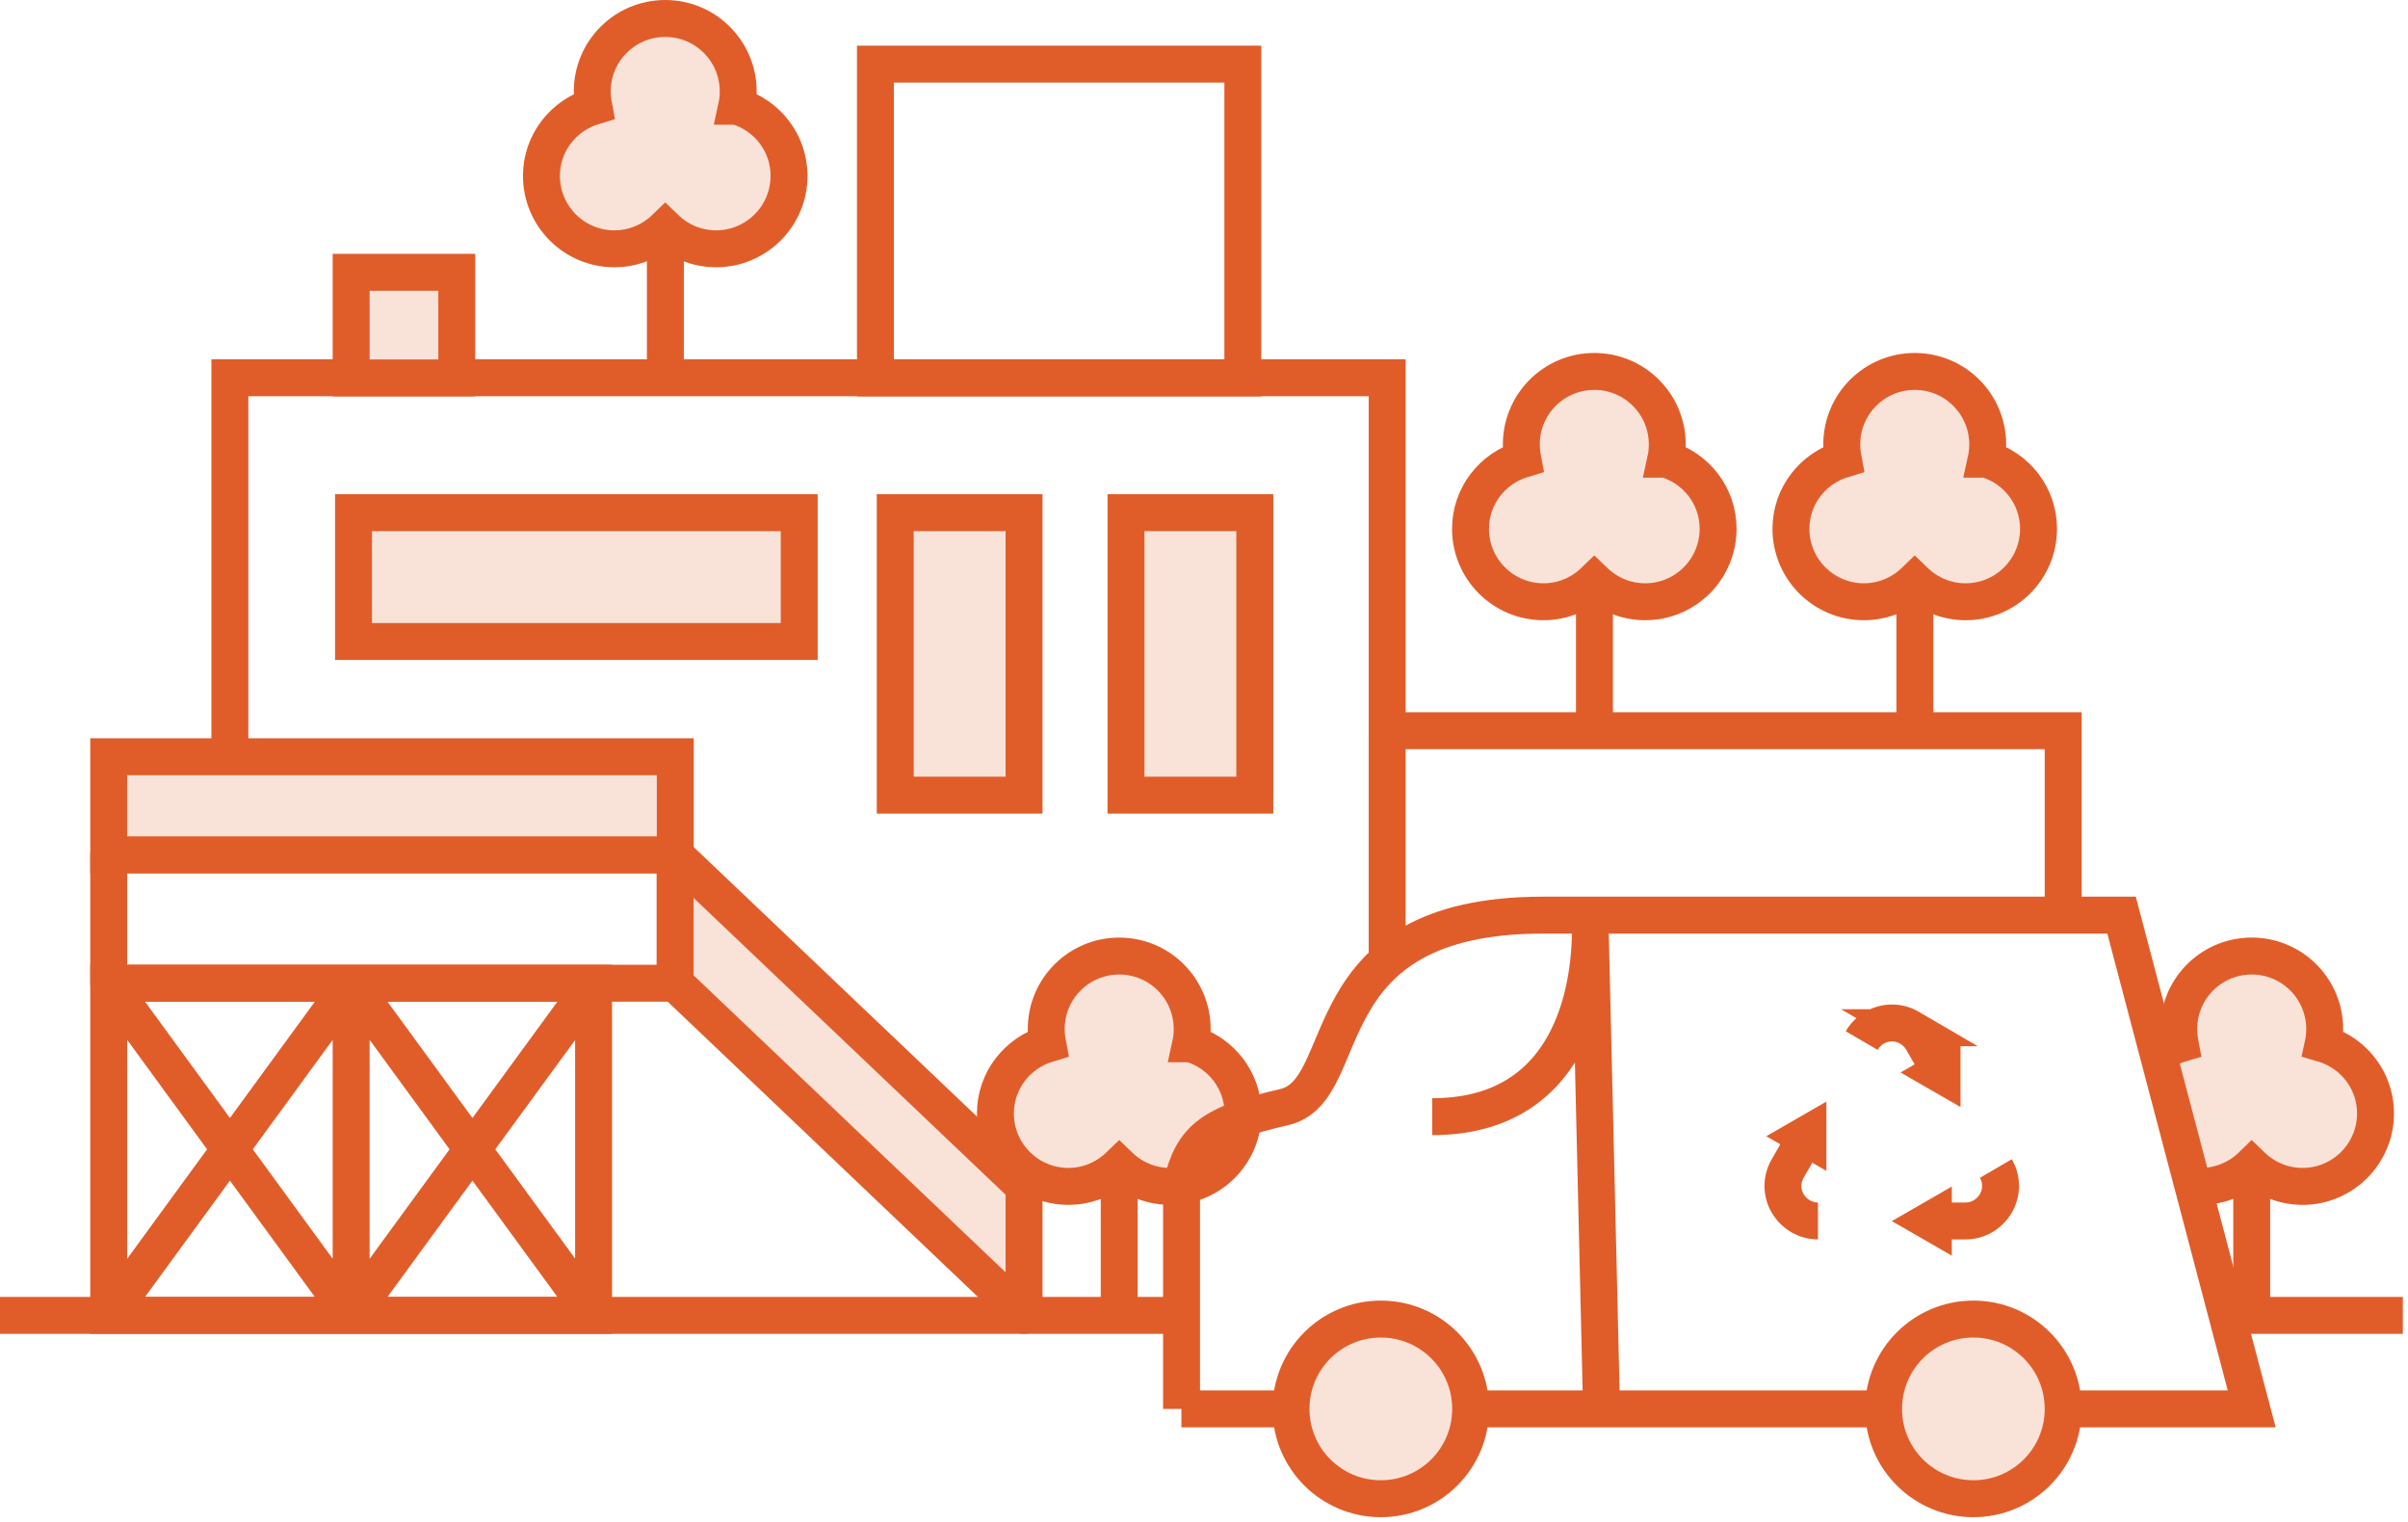 <svg xmlns="http://www.w3.org/2000/svg" width="163" height="103" fill="none" viewBox="0 0 163 103">
  <g clip-path="url(#a)">
    <path stroke="#E05D2A" stroke-miterlimit="10" stroke-width="2.5" d="M23.77 66.55H7.36v22.48h16.41V66.55Zm-16.41 0 16.41 22.48m0-22.48L7.36 89.03m32.82-22.48H23.77v22.48h16.41V66.55Zm-16.41 0 16.42 22.48m0-22.48L23.77 89.03"/>
    <path stroke="#E05D2A" stroke-linejoin="round" stroke-width="2.5" d="M45.71 57.86H7.36v8.69h38.35v-8.69Z"/>
    <path fill="#F9E2D8" stroke="#E05D2A" stroke-linejoin="round" stroke-width="2.5" d="m45.7 66.55 23.62 22.48v-8.7L45.7 57.86v8.69Z"/>
    <path fill="#F9E2D8" stroke="#E05D2A" stroke-miterlimit="10" stroke-width="2.5" d="M45.71 51.22H7.36v6.64h38.35v-6.64Z"/>
    <path stroke="#E05D2A" stroke-miterlimit="10" stroke-width="2.5" d="M15.56 51.22V25.57H93.9v23.89"/>
    <path fill="#F9E2D8" stroke="#E05D2A" stroke-miterlimit="10" stroke-width="2.5" d="M84.94 34.7h-8.72v19.12h8.72V34.7ZM54.1 43.42V34.7H23.93v8.72H54.1Zm15.22-8.72H60.6v19.12h8.72V34.7Z"/>
    <path stroke="#E05D2A" stroke-miterlimit="10" stroke-width="2.5" d="M84.13 4.34H59.26v21.24h24.87V4.34Zm55.53 57.6V49.46H93.9v15.55m56.85 24.02h11.9M0 89.03h79.97"/>
    <path fill="#F9E2D8" stroke="#E05D2A" stroke-miterlimit="10" stroke-width="2.5" d="M80.6 70.65c.07-.32.1-.66.1-1 0-2.73-2.21-4.94-4.94-4.94-2.73 0-4.94 2.21-4.94 4.94 0 .34.04.68.1 1-2.04.61-3.54 2.48-3.54 4.71 0 2.73 2.21 4.94 4.94 4.94 1.34 0 2.55-.54 3.44-1.4.89.86 2.1 1.4 3.44 1.4 2.73 0 4.94-2.21 4.94-4.94 0-2.24-1.5-4.11-3.54-4.71Z"/>
    <path stroke="#E05D2A" stroke-miterlimit="10" stroke-width="2.5" d="M75.76 78.9v10.13"/>
    <path fill="#F9E2D8" d="M148.45 80.27a4.938 4.938 0 0 0 3.97-1.37c.89.86 2.1 1.4 3.44 1.4 2.73 0 4.94-2.21 4.94-4.94 0-2.24-1.5-4.11-3.54-4.71.07-.32.1-.66.1-1 0-2.73-2.21-4.94-4.94-4.94-2.73 0-4.94 2.21-4.94 4.94 0 .34.04.68.1 1-.54.16-1.04.41-1.49.73"/>
    <path stroke="#E05D2A" stroke-miterlimit="10" stroke-width="2.5" d="M148.45 80.27a4.938 4.938 0 0 0 3.97-1.37c.89.86 2.1 1.4 3.44 1.4 2.73 0 4.94-2.21 4.94-4.94 0-2.24-1.5-4.11-3.54-4.71.07-.32.1-.66.1-1 0-2.73-2.21-4.94-4.94-4.94-2.73 0-4.94 2.21-4.94 4.94 0 .34.04.68.1 1-.54.16-1.04.41-1.49.73m6.33 7.52v10.13"/>
    <path fill="#F9E2D8" stroke="#E05D2A" stroke-miterlimit="10" stroke-width="2.5" d="M112.76 31.08c.07-.32.1-.66.1-1 0-2.73-2.21-4.94-4.94-4.94-2.73 0-4.94 2.21-4.94 4.94 0 .34.04.68.1 1-2.04.61-3.54 2.48-3.54 4.71 0 2.73 2.21 4.94 4.94 4.94 1.34 0 2.55-.54 3.44-1.4.89.86 2.1 1.4 3.44 1.4 2.73 0 4.94-2.21 4.94-4.94 0-2.24-1.5-4.11-3.54-4.71Z"/>
    <path stroke="#E05D2A" stroke-miterlimit="10" stroke-width="2.5" d="M107.93 39.33v10.13"/>
    <path fill="#F9E2D8" stroke="#E05D2A" stroke-miterlimit="10" stroke-width="2.5" d="M49.87 7.19c.07-.32.1-.66.1-1 0-2.73-2.21-4.94-4.94-4.94-2.73 0-4.94 2.21-4.94 4.94 0 .34.04.68.1 1-2.04.61-3.54 2.48-3.54 4.71 0 2.73 2.21 4.94 4.94 4.94 1.34 0 2.55-.54 3.44-1.4.89.86 2.1 1.4 3.44 1.4 2.73 0 4.94-2.21 4.94-4.94 0-2.24-1.5-4.11-3.54-4.71Z"/>
    <path stroke="#E05D2A" stroke-miterlimit="10" stroke-width="2.5" d="M45.04 15.45v10.12"/>
    <path fill="#F9E2D8" stroke="#E05D2A" stroke-miterlimit="10" stroke-width="2.5" d="M134.45 31.08c.07-.32.1-.66.1-1 0-2.73-2.21-4.94-4.94-4.94-2.73 0-4.94 2.21-4.94 4.94 0 .34.04.68.1 1-2.04.61-3.54 2.48-3.54 4.71 0 2.73 2.21 4.94 4.94 4.94 1.34 0 2.55-.54 3.44-1.4.89.86 2.1 1.4 3.44 1.4 2.73 0 4.94-2.21 4.94-4.94 0-2.24-1.5-4.11-3.54-4.71Z"/>
    <path stroke="#E05D2A" stroke-miterlimit="10" stroke-width="2.5" d="M129.62 39.33v10.13"/>
    <path fill="#F9E2D8" stroke="#E05D2A" stroke-miterlimit="10" stroke-width="2.5" d="M30.92 18.43h-7.15v7.15h7.15v-7.15Z"/>
    <path stroke="#E05D2A" stroke-miterlimit="10" stroke-width="2.5" d="M79.97 95.36h72.45l-8.81-33.42h-39.16c-16.05 0-12.61 11.86-17.51 12.99-4.89 1.13-6.21 2.07-6.96 5.27v15.16h-.01Z"/>
    <path fill="#F9E2D8" stroke="#E05D2A" stroke-linejoin="round" stroke-width="2.5" d="M139.66 95.36c0-3.36-2.72-6.08-6.08-6.08s-6.08 2.72-6.08 6.08 2.72 6.08 6.08 6.08 6.08-2.72 6.08-6.08Zm-40.11 0c0-3.36-2.72-6.08-6.08-6.08s-6.08 2.72-6.08 6.08 2.72 6.08 6.08 6.08 6.08-2.72 6.08-6.08Z"/>
    <path stroke="#E05D2A" stroke-miterlimit="10" stroke-width="2.5" d="M96.95 75.58c11.87 0 10.67-13.65 10.67-13.65l.79 33.42M131.02 72l-.9-1.57c-.21-.36-.51-.66-.87-.87a2.35 2.35 0 0 0-1.18-.32c-.41 0-.82.11-1.18.32-.36.21-.66.51-.87.87"/>
    <path fill="#E05D2A" d="M132.71 70.24v4.69l-4.06-2.34 4.06-2.34v-.01Z"/>
    <path stroke="#E05D2A" stroke-miterlimit="10" stroke-width="2.5" d="M131.43 82.64h1.62c.42 0 .82-.11 1.18-.32.36-.21.66-.51.87-.87.21-.36.32-.77.32-1.18 0-.42-.11-.82-.32-1.18"/>
    <path fill="#E05D2A" d="m132.12 84.99-4.06-2.34 4.06-2.34V85v-.01Z"/>
    <path stroke="#E05D2A" stroke-miterlimit="10" stroke-width="2.5" d="m121.94 77.48-.93 1.61c-.21.36-.32.77-.32 1.18 0 .42.11.82.32 1.18.21.36.51.66.87.87.36.21.77.32 1.18.32"/>
    <path fill="#E05D2A" d="m119.57 76.9 4.06-2.34v4.69l-4.06-2.34v-.01Z"/>
  </g>
  <defs>
    <clipPath id="a">
      <path fill="#fff" d="M0 0h162.65v102.69H0z"/>
    </clipPath>
  </defs>
</svg>
